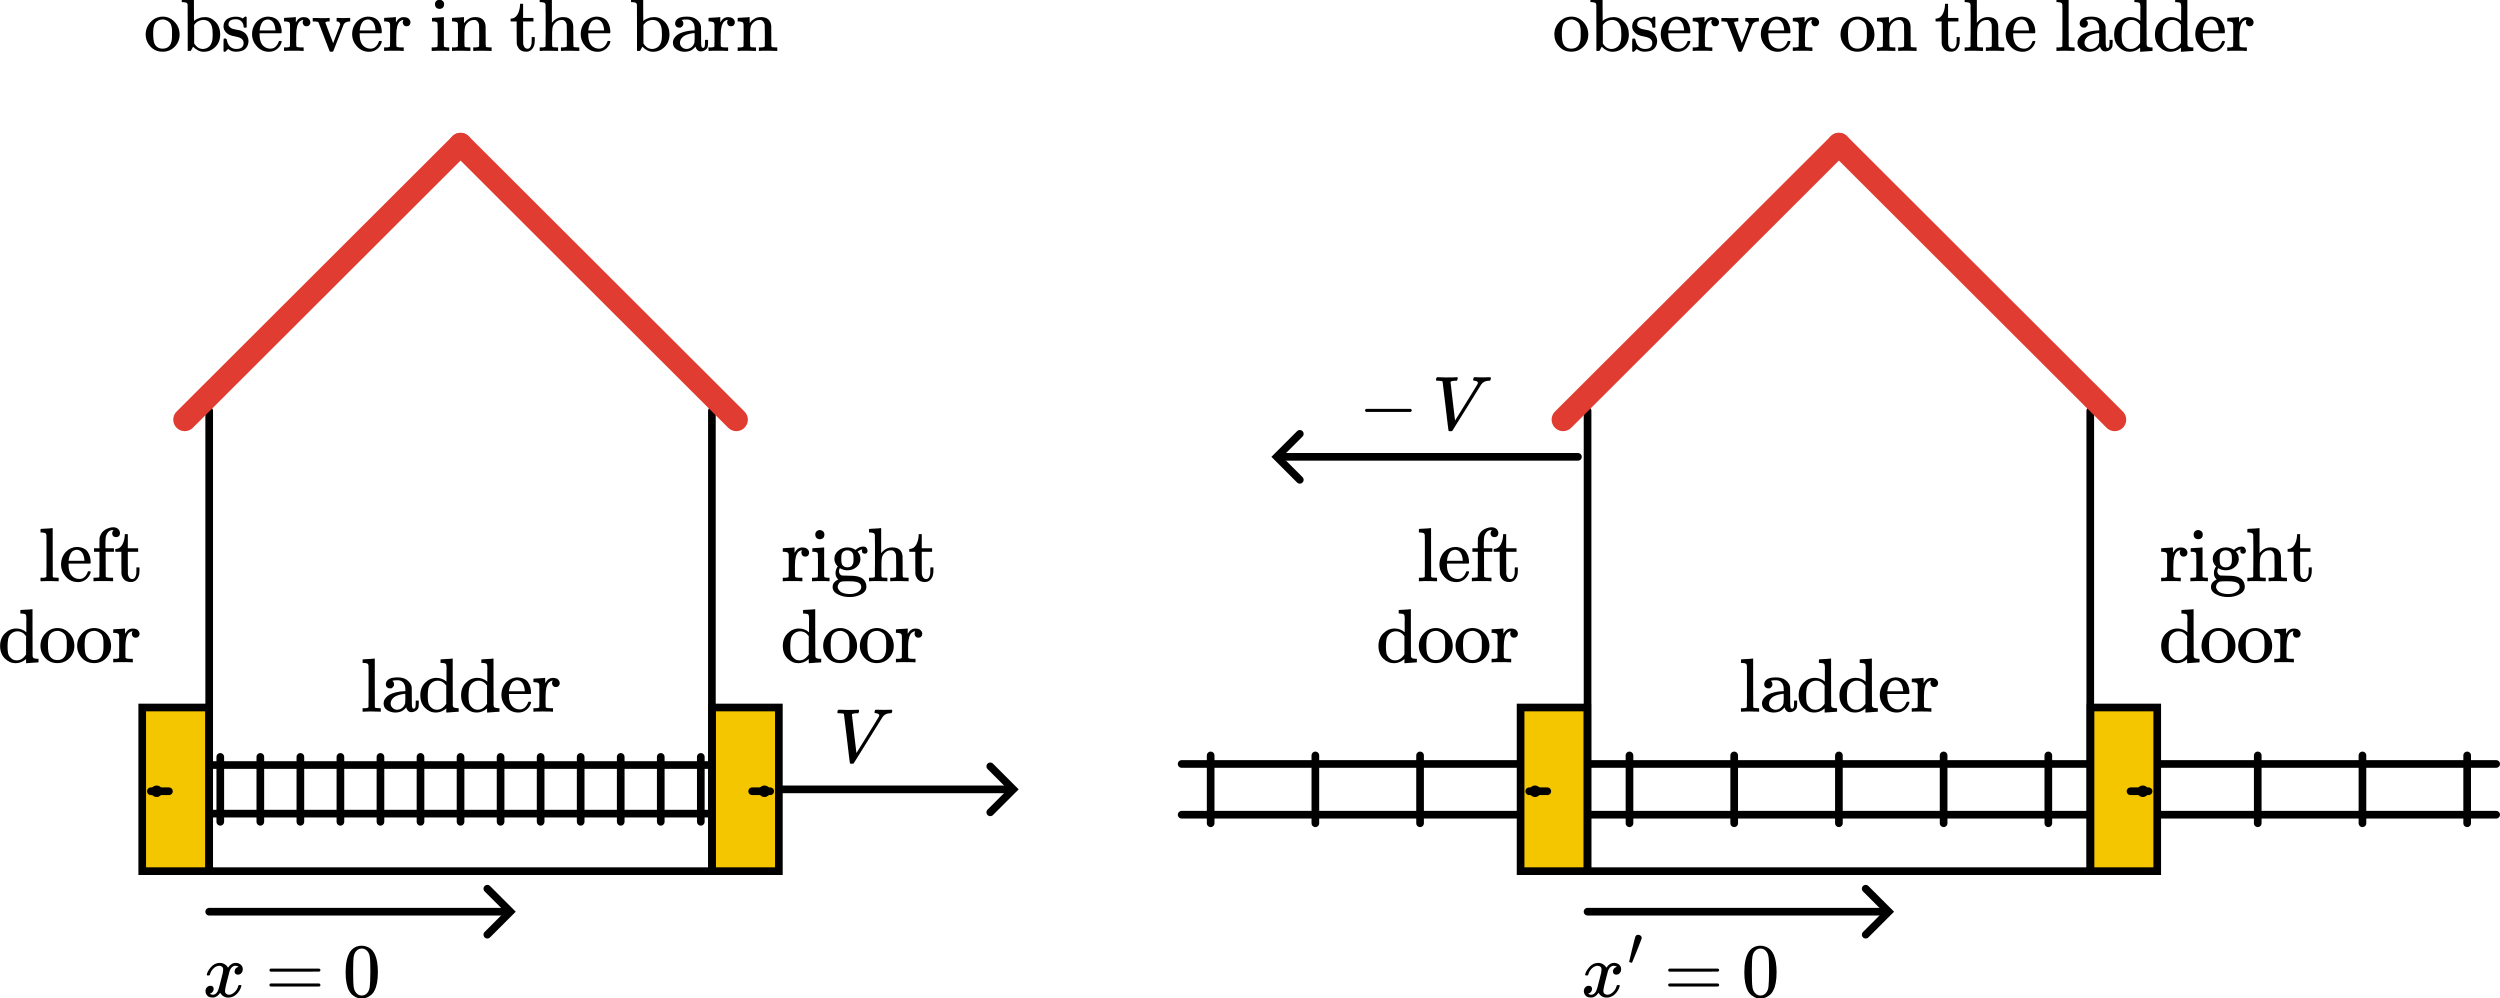 <?xml version="1.0" encoding="UTF-8" standalone="no"?>
<!-- Created with Inkscape (http://www.inkscape.org/) -->

<svg
   width="326.323mm"
   height="130.315mm"
   viewBox="0 0 326.323 130.315"
   version="1.1"
   id="svg1"
   inkscape:version="1.4 (86a8ad7, 2024-10-11)"
   sodipodi:docname="Chx3.svg"
   xml:space="preserve"
   xmlns:inkscape="http://www.inkscape.org/namespaces/inkscape"
   xmlns:sodipodi="http://sodipodi.sourceforge.net/DTD/sodipodi-0.dtd"
   xmlns:xlink="http://www.w3.org/1999/xlink"
   xmlns="http://www.w3.org/2000/svg"
   xmlns:svg="http://www.w3.org/2000/svg"><sodipodi:namedview
     id="namedview1"
     pagecolor="#ffffff"
     bordercolor="#000000"
     borderopacity="0.25"
     inkscape:showpageshadow="2"
     inkscape:pageopacity="0.0"
     inkscape:pagecheckerboard="0"
     inkscape:deskcolor="#ffffff"
     inkscape:document-units="mm"
     inkscape:zoom="0.32738848"
     inkscape:cx="-106.90663"
     inkscape:cy="105.3794"
     inkscape:window-width="1920"
     inkscape:window-height="974"
     inkscape:window-x="-11"
     inkscape:window-y="-11"
     inkscape:window-maximized="1"
     inkscape:current-layer="layer1"><inkscape:page
       x="0"
       y="0"
       width="326.323"
       height="130.315"
       id="page2"
       margin="0"
       bleed="0" /></sodipodi:namedview><defs
     id="defs1"><marker
       style="overflow:visible"
       id="marker27"
       refX="0"
       refY="0"
       orient="auto-start-reverse"
       inkscape:stockid="Wide arrow"
       markerWidth="1"
       markerHeight="1"
       viewBox="0 0 1 1"
       inkscape:isstock="true"
       inkscape:collect="always"
       preserveAspectRatio="xMidYMid"><path
         style="fill:none;stroke:context-stroke;stroke-width:1;stroke-linecap:butt"
         d="M 3,-3 0,0 3,3"
         transform="rotate(180,0.125,0)"
         sodipodi:nodetypes="ccc"
         id="path27" /></marker><path
       id="MJX-91-TEX-N-6F"
       d="m 28,214 q 0,95 65,164 65,69 157,70 90,0 155,-68 65,-68 66,-165 Q 471,120 407,55 343,-10 250,-10 153,-10 91,57 29,124 28,214 Z M 250,30 q 122,0 122,163 v 32 25 q 0,22 -1,38 -1,16 -7,38 -6,22 -16,36 -10,14 -31,28 -21,14 -49,20 -5,1 -16,1 -30,0 -57,-12 -43,-22 -56,-61 -13,-39 -13,-92 v -20 q 0,-96 19,-135 32,-61 105,-61 z" /><path
       id="MJX-91-TEX-N-62"
       d="m 307,-11 q -73,0 -139,66 L 158,37 q -2,-3 -5,-9 -3,-6 -6,-11 -3,-5 -4,-7 L 138,1 118,0 H 98 v 298 q 0,301 -1,305 -3,19 -14,25 -11,6 -45,9 H 20 v 23 q 0,23 2,23 l 10,1 q 10,1 29,2 19,1 37,2 17,1 37,2 20,1 30,3 10,2 11,1 h 3 V 543 q 0,-152 1,-152 l 3,3 q 3,3 9,7 6,4 15,10 9,6 21,10 12,4 26,10 14,6 32,8 18,2 37,3 78,0 138,-63 60,-63 61,-163 Q 522,115 458,52 394,-11 307,-11 Z M 182,98 q 0,-1 5,-8 5,-7 9,-11 4,-4 10,-12 6,-8 12,-12 6,-4 15,-11 9,-7 17,-9 8,-2 21,-6 13,-4 24,-3 35,0 68,20 33,20 49,67 12,35 12,99 0,75 -12,111 -27,82 -112,82 -30,0 -61,-15 -31,-15 -51,-43 l -6,-8 z" /><path
       id="MJX-91-TEX-N-73"
       d="m 295,316 q 0,40 -27,69 -27,29 -78,29 -36,0 -62,-13 -30,-19 -30,-52 -1,-5 0,-13 1,-8 16,-24 15,-16 43,-25 18,-5 44,-9 26,-4 44,-9 18,-5 32,-13 17,-8 33,-20 16,-12 32,-41 16,-29 17,-62 Q 359,71 321,31 283,-9 198,-10 h -8 q -52,0 -96,36 L 86,19 77,10 Q 71,4 65,-1 L 54,-11 h -8 -4 q -3,0 -9,6 v 79 58 q 0,21 2,25 2,4 10,5 h 9 q 12,0 16,-4 4,-4 5,-12 1,-8 7,-27 6,-19 19,-42 35,-51 97,-51 97,0 97,78 0,29 -18,47 -20,24 -83,36 -63,12 -83,23 -36,17 -57,46 -21,29 -21,62 0,39 17,66 17,27 43,40 26,13 50,18 24,5 44,5 h 11 q 40,0 70,-15 l 15,-8 9,7 q 10,9 22,17 h 8 4 q 3,0 9,-6 V 310 l -6,-6 h -28 q -6,6 -6,12 z" /><path
       id="MJX-91-TEX-N-65"
       d="m 28,218 q 0,55 20,100 20,45 50,73 30,28 65,42 35,14 66,15 53,0 91,-18 38,-18 58,-50 20,-32 28,-64 8,-32 9,-71 0,-7 -7,-14 H 126 v -15 q 0,-148 100,-180 20,-6 44,-6 42,0 72,32 17,17 27,42 l 10,24 q 3,3 16,3 h 3 q 17,0 17,-10 0,-4 -3,-13 Q 393,53 349,21 305,-11 250,-11 155,-11 92,58 29,127 28,218 Z m 305,57 q -11,128 -95,136 h -2 q -8,0 -16,-1 -8,-1 -25,-8 -17,-7 -29,-21 -12,-14 -23,-41 -11,-27 -16,-66 v -7 h 206 z" /><path
       id="MJX-91-TEX-N-72"
       d="m 36,46 h 14 q 39,0 47,14 v 8 q 0,9 0,23 0,14 1,31 1,17 0,39 -1,22 0,42 0,31 0,66 0,35 0,59 l -1,23 q -3,19 -14,25 -11,6 -45,9 H 20 v 23 q 0,23 2,23 l 10,1 q 10,1 28,2 18,1 36,2 16,1 35,2 19,1 29,3 10,2 11,1 h 3 v -69 q 39,68 97,68 h 6 q 45,0 66,-22 21,-22 21,-46 0,-21 -13,-36 -13,-15 -38,-15 -25,0 -37,16 -12,16 -13,34 0,9 2,16 2,7 5,12 3,5 3,5 -2,2 -23,-4 -16,-8 -24,-15 -47,-45 -47,-179 v -53 q 0,-13 0,-27 0,-14 0,-26 0,-12 1,-20 1,-8 0,-15 v -5 q 1,-2 3,-4 2,-2 5,-3 3,-1 5,-3 2,-2 7,-2 5,0 7,-1 2,-1 9,-1 7,0 9,0 2,0 10,-1 8,-1 10,0 h 31 V 0 h -9 Q 249,3 140,3 37,3 28,0 h -8 v 46 z" /><path
       id="MJX-91-TEX-N-76"
       d="m 338,431 q 6,-2 84,-2 57,0 81,2 h 5 V 385 H 497 Q 439,381 423,345 421,341 356,172 291,3 288,-2 q -5,-9 -25,-9 -19,0 -24,9 -140,361 -141,366 -5,14 -16,17 -11,3 -39,4 H 19 v 46 h 6 l 8,-1 q 8,0 20,0 12,0 26,0 14,0 25,-1 11,-1 18,-1 95,0 110,3 h 8 v -46 h -14 q -39,-1 -42,-15 0,-4 51,-136 l 51,-132 91,239 v 8 q 0,14 -10,23 -10,9 -18,11 -8,2 -14,2 h -4 v 46 z" /><path
       id="MJX-91-TEX-N-69"
       d="m 69,609 q 0,28 18,44 18,16 44,16 23,-2 40,-17 17,-15 17,-43 0,-30 -17,-45 -17,-15 -42,-15 -25,0 -42,15 -17,15 -18,45 z M 247,0 Q 232,3 143,3 132,3 106,3 80,3 56,1 L 34,0 h -8 v 46 h 16 q 28,0 49,3 9,4 11,11 2,7 2,42 v 103 88 q 0,52 -2,66 -2,14 -14,19 -14,7 -47,7 H 30 v 23 q 0,23 2,23 l 10,1 q 10,1 28,2 18,1 36,2 17,1 36,2 19,1 29,3 10,2 11,1 h 3 V 62 q 5,-10 12,-12 7,-2 35,-4 h 23 V 0 Z" /><path
       id="MJX-91-TEX-N-6E"
       d="m 41,46 h 14 q 39,0 47,14 v 8 q 0,9 0,23 0,14 0,31 0,17 1,39 1,22 0,42 0,31 0,66 0,35 -1,59 v 23 q -3,19 -14,25 -11,6 -45,9 H 25 v 23 q 0,23 2,23 l 10,1 q 10,1 28,2 18,1 37,2 17,1 36,2 19,1 29,3 10,2 11,1 h 3 v -40 q 0,-38 1,-38 1,0 5,5 4,5 12,15 8,10 19,18 11,8 29,19 18,11 38,16 20,5 51,5 114,-4 127,-113 1,-7 1,-139 v -86 q 0,-38 2,-45 2,-7 11,-10 21,-3 49,-3 h 16 V 0 h -8 L 510,1 Q 487,2 460,2 433,2 422,3 319,3 310,0 h -8 v 46 h 16 q 61,0 61,16 1,2 1,138 -1,135 -2,143 -6,28 -20,42 -14,14 -24,17 -10,3 -26,2 -45,0 -79,-34 -27,-27 -34,-55 -7,-28 -8,-83 v -64 -60 q 0,-30 1,-40 1,-10 3,-13 2,-3 9,-6 21,-3 49,-3 h 16 V 0 h -8 L 234,1 Q 210,2 183,2 156,2 145,3 42,3 33,0 h -8 v 46 z" /><path
       id="MJX-91-TEX-N-74"
       d="m 27,422 q 53,4 82,56 29,52 32,122 v 15 h 40 V 431 H 316 V 385 H 181 V 241 q 1,-125 1,-141 0,-16 7,-32 14,-39 49,-39 44,0 54,71 1,8 1,46 v 35 h 40 v -35 -12 q 0,-77 -42,-117 -27,-27 -70,-27 -34,0 -59,12 -25,12 -38,31 -13,19 -19,35 -6,16 -7,32 -1,7 -1,148 V 385 H 18 v 37 z" /><path
       id="MJX-91-TEX-N-68"
       d="m 41,46 h 14 q 39,0 47,14 v 8 q 0,9 0,23 0,14 0,33 0,19 0,43 0,24 1,50 1,26 0,55 -1,29 0,57 0,37 0,78 0,41 0,75 0,34 -1,60 -1,26 0,44 1,18 0,17 -3,19 -14,25 -11,6 -45,9 H 25 v 23 q 0,23 2,23 l 10,1 q 10,1 29,2 19,1 37,2 17,1 37,2 20,1 30,3 10,2 11,1 h 3 V 367 q 60,75 144,75 123,0 135,-113 1,-7 1,-139 v -86 q 0,-38 2,-45 2,-7 11,-10 21,-3 49,-3 h 16 V 0 h -8 L 510,1 Q 487,2 460,2 433,2 422,3 319,3 310,0 h -8 v 46 h 16 q 61,0 61,16 1,2 1,138 -1,135 -2,143 -6,28 -20,42 -14,14 -24,17 -10,3 -26,2 -45,0 -79,-34 -27,-27 -34,-55 -7,-28 -8,-83 v -64 -60 q 0,-30 1,-40 1,-10 3,-13 2,-3 9,-6 21,-3 49,-3 h 16 V 0 h -8 L 234,1 Q 210,2 183,2 156,2 145,3 42,3 33,0 h -8 v 46 z" /><path
       id="MJX-91-TEX-N-61"
       d="m 137,305 q 0,0 -22,0 -22,0 -37,15 -15,15 -15,39 0,35 34,62 34,27 121,27 73,0 118,-32 45,-32 60,-76 5,-14 5,-31 0,-17 1,-115 v -70 q 0,-48 5,-66 5,-18 21,-18 15,0 20,16 5,16 5,53 v 36 h 40 V 106 Q 492,66 490,59 481,29 455,12 429,-5 400,-6 371,-7 353,12 335,31 329,54 v 4 l -2,-3 q -2,-3 -5,-6 -3,-3 -8,-9 -5,-6 -12,-11 -7,-5 -15,-12 -8,-7 -18,-11 -10,-4 -22,-8 -12,-4 -26,-6 -14,-2 -31,-3 -60,0 -108,31 -48,31 -48,87 0,21 7,40 7,19 27,41 20,22 48,37 28,15 78,28 50,13 110,15 h 14 v 22 q 0,34 -6,50 -22,71 -97,71 -18,0 -34,-1 -16,-1 -25,-4 -9,-3 -8,-3 22,-15 22,-44 0,-25 -16,-39 z M 126,106 q 0,-31 24,-55 24,-24 59,-25 38,0 67,23 29,23 39,60 2,7 3,66 0,58 -1,58 -8,0 -21,-1 -13,-1 -45,-9 -32,-8 -58,-20 -26,-12 -46,-37 -20,-25 -21,-60 z" /><path
       id="MJX-91-TEX-N-6C"
       d="m 42,46 h 14 q 39,0 47,14 v 8 q 0,9 0,23 0,14 0,33 0,19 1,43 1,24 0,50 -1,26 0,55 1,29 0,57 0,37 0,78 0,41 0,75 0,34 0,60 0,26 -1,44 -1,18 0,17 -3,19 -14,25 -11,6 -45,9 H 26 v 23 q 0,23 2,23 l 10,1 q 10,1 29,2 19,1 37,2 17,1 37,2 20,1 30,3 10,2 11,1 h 3 V 379 q 0,-317 1,-319 4,-8 12,-11 21,-3 49,-3 h 16 V 0 h -8 L 232,1 Q 209,2 183,2 157,2 145,3 133,4 107,3 81,2 57,1 L 34,0 h -8 v 46 z" /><path
       id="MJX-91-TEX-N-64"
       d="m 376,495 q 0,16 0,40 0,24 1,33 0,45 -10,56 -10,11 -51,13 h -18 v 23 q 0,23 2,23 l 10,1 q 10,1 29,2 19,1 37,2 17,1 37,2 20,1 30,3 10,2 11,1 h 3 V 390 q 0,-306 1,-309 3,-20 14,-26 11,-6 45,-9 h 18 V 0 q -2,0 -76,-5 -74,-5 -79,-6 h -7 v 55 l -8,-7 q -58,-48 -130,-48 -77,0 -139,61 -62,61 -62,165 0,100 63,163 63,63 147,64 75,0 132,-49 z m -3,-153 q -45,63 -113,63 -49,0 -87,-36 -27,-28 -34,-64 -7,-36 -8,-94 0,-56 7,-91 7,-35 35,-61 30,-33 78,-33 71,0 122,77 z" /><path
       id="MJX-91-TEX-N-66"
       d="M 273,0 Q 255,3 146,3 43,3 34,0 h -8 v 46 h 16 q 28,0 49,3 8,3 12,11 1,2 1,164 V 385 H 33 v 46 h 71 v 66 l 1,67 2,10 q 19,65 64,94 45,29 95,36 1,0 9,0 8,0 14,1 41,-3 62,-26 21,-23 21,-52 0,-23 -14,-37 -14,-14 -37,-14 -23,0 -37,14 -14,14 -14,37 0,20 18,40 h -4 q -4,1 -11,1 -28,0 -50,-21 -22,-21 -34,-55 -6,-20 -7,-95 V 431 H 293 V 385 H 185 V 225 q 0,-162 1,-164 1,-2 3,-4 2,-2 5,-3 3,-1 5,-3 2,-2 7,-2 5,0 7,-1 2,-1 9,-1 7,0 9,0 2,0 10,-1 8,-1 10,0 h 31 V 0 Z" /><path
       id="MJX-91-TEX-N-67"
       d="m 329,409 q 44,44 100,44 30,0 43,-19 13,-19 13,-38 0,-14 -9,-25 -9,-11 -27,-11 -33,0 -37,30 -2,14 3,21 0,1 1,3 v 1 q -28,-3 -53,-22 -8,-5 -8,-7 0,-1 4,-5 4,-4 9,-12 5,-8 11,-18 6,-10 9,-26 3,-16 4,-33 0,-62 -49,-105 -49,-43 -121,-44 -50,0 -99,28 -11,-18 -11,-38 0,-35 26,-52 9,-6 17,-6 8,0 72,-2 84,-1 108,-6 61,-9 96,-41 39,-39 39,-98 0,-67 -78,-103 -60,-31 -142,-31 -83,0 -143,31 -78,35 -78,100 0,36 21,60 21,24 42,33 l 11,6 q -36,31 -36,84 0,47 29,85 -44,44 -44,99 0,63 50,106 50,43 121,44 51,0 95,-26 z m -30,-66 q -5,28 -26,44 -21,16 -52,17 -29,0 -50,-16 -21,-16 -26,-45 -3,-17 -3,-51 0,-44 7,-65 7,-21 30,-35 17,-10 43,-10 22,0 38,7 16,7 23,18 7,11 11,20 4,9 5,15 3,16 3,50 0,34 -3,51 z M 403,-75 q 0,25 -14,41 -14,16 -41,23 -27,7 -49,9 -22,2 -54,2 h -27 q -67,0 -80,-6 -20,-9 -31,-28 -11,-19 -12,-40 0,-10 6,-23 6,-13 21,-30 15,-17 48,-28 33,-11 80,-12 69,0 111,28 42,28 42,64 z" /><path
       id="MJX-91-TEX-N-2212"
       d="m 84,237 q 0,0 0,13 0,13 14,20 h 581 q 15,-8 15,-20 0,-12 -15,-20 H 98 q -14,7 -14,20 z" /><path
       id="MJX-91-TEX-I-1D449"
       d="m 52,648 q 0,22 13,35 h 11 q 42,-3 105,-3 118,0 139,3 h 10 q 6,-6 6,-9 0,-3 -2,-18 -5,-15 -9,-19 h -21 q -22,-2 -30,-2 -29,-5 -32,-15 0,-2 29,-251 29,-249 30,-251 l 73,117 q 73,117 146,236 73,119 75,123 4,7 4,15 0,24 -44,28 -18,0 -18,11 0,1 2,13 3,14 6,18 3,4 13,4 2,0 12,0 10,0 34,-1 24,-1 64,-1 69,0 87,2 h 7 q 7,-7 7,-11 0,-17 -9,-32 -3,-3 -17,-3 -13,-1 -24,-2 -11,-1 -21,-5 -10,-4 -16,-7 -6,-3 -12,-8 -6,-5 -10,-7 -4,-2 -8,-9 -4,-7 -7,-7 L 452,282 Q 272,-9 266,-16 q -3,-2 -7,-5 l -18,-1 h -7 q -18,0 -18,7 -3,6 -39,320 -38,318 -39,321 -5,11 -62,11 H 59 q -7,5 -7,11 z" /><path
       id="MJX-91-TEX-I-1D465"
       d="m 52,289 q 7,42 54,97 47,55 116,56 35,0 64,-18 29,-18 43,-45 42,63 101,63 37,0 64,-22 27,-22 28,-59 0,-29 -14,-47 -14,-18 -27,-22 -13,-4 -23,-4 -19,0 -31,11 -12,11 -12,29 0,46 50,63 -11,13 -40,13 -13,0 -19,-2 -38,-16 -56,-66 -60,-221 -60,-258 0,-28 16,-40 16,-12 35,-12 37,0 73,33 36,33 49,81 3,10 6,11 3,1 16,2 h 4 q 15,0 15,-8 0,-1 -2,-11 Q 486,77 440,33 394,-11 333,-11 263,-11 227,52 186,-10 133,-10 h -6 q -49,0 -70,26 -21,26 -22,55 0,32 19,52 19,20 45,20 43,0 43,-42 Q 142,81 130,66 118,51 107,46 96,41 94,41 l -3,-1 q 0,-1 6,-4 6,-3 16,-7 10,-4 19,-3 36,0 62,45 9,16 23,68 14,52 28,108 14,56 16,66 5,27 5,39 0,28 -15,40 -15,12 -34,12 -40,0 -75,-32 -35,-32 -49,-82 -2,-9 -5,-10 -3,-1 -16,-2 H 58 q -6,6 -6,11 z" /><path
       id="MJX-91-TEX-N-3D"
       d="m 56,347 q 0,13 14,20 h 637 q 15,-8 15,-20 0,-11 -14,-19 L 390,327 H 72 q -16,5 -16,20 z m 0,-194 q 0,15 16,20 h 636 q 14,-10 14,-20 0,-13 -15,-20 H 70 q -14,7 -14,20 z" /><path
       id="MJX-91-TEX-N-30"
       d="m 96,585 q 56,81 153,81 48,0 96,-26 48,-26 78,-92 37,-83 37,-228 0,-155 -43,-237 -20,-42 -55,-67 -35,-25 -61,-31 -26,-6 -51,-7 -26,0 -52,6 -26,6 -61,32 -35,26 -55,67 -43,82 -43,237 0,174 57,265 z m 225,12 q -30,32 -71,32 -42,0 -72,-32 -25,-26 -33,-72 -8,-46 -8,-192 0,-158 8,-208 8,-50 36,-79 28,-30 69,-30 40,0 68,30 29,30 36,84 7,54 8,203 0,145 -8,191 -8,46 -33,73 z" /><path
       id="MJX-91-TEX-V-2032"
       d="m 79,43 q -6,0 -27,6 -21,6 -22,12 0,7 55,232 55,225 61,235 15,32 52,32 20,0 42,-15 22,-15 22,-44 0,-5 -2,-15 -1,-7 -87,-223 Q 87,47 84,45 81,43 79,43 Z" /></defs><g
     inkscape:label="Layer 1"
     inkscape:groupmode="layer"
     id="layer1"
     transform="translate(88.585,-357.304)"><g
       id="g157"
       transform="translate(15.498)"
       inkscape:export-filename="barnladder.png"
       inkscape:export-xdpi="233.51086"
       inkscape:export-ydpi="233.51086"><path
         style="fill:#000000;fill-opacity:1;stroke:#000000;stroke-width:1;stroke-linecap:round;stroke-dasharray:none;stroke-opacity:1"
         d="M 50.156,457.023 H 221.74"
         id="path143" /><path
         style="fill:#000000;fill-opacity:1;stroke:#000000;stroke-width:1;stroke-linecap:round;stroke-dasharray:none;stroke-opacity:1"
         d="M 50.156,463.649 H 221.74"
         id="path144" /><path
         style="fill:#000000;fill-opacity:1;stroke:#000000;stroke-width:1;stroke-linecap:round;stroke-dasharray:none;stroke-opacity:1"
         d="m 53.943,455.909 v 8.854"
         id="path145" /><path
         style="fill:#000000;fill-opacity:1;stroke:#000000;stroke-width:1;stroke-linecap:round;stroke-dasharray:none;stroke-opacity:1"
         d="m 67.61,455.909 v 8.854"
         id="path146" /><path
         style="fill:#000000;fill-opacity:1;stroke:#000000;stroke-width:1;stroke-linecap:round;stroke-dasharray:none;stroke-opacity:1"
         d="m 81.278,455.909 v 8.854"
         id="path147" /><path
         style="fill:#000000;fill-opacity:1;stroke:#000000;stroke-width:1;stroke-linecap:round;stroke-dasharray:none;stroke-opacity:1"
         d="m 94.945,455.909 v 8.854"
         id="path148" /><path
         style="fill:#000000;fill-opacity:1;stroke:#000000;stroke-width:1;stroke-linecap:round;stroke-dasharray:none;stroke-opacity:1"
         d="m 108.613,455.909 v 8.854"
         id="path149" /><path
         style="fill:#000000;fill-opacity:1;stroke:#000000;stroke-width:1;stroke-linecap:round;stroke-dasharray:none;stroke-opacity:1"
         d="m 122.281,455.909 v 8.854"
         id="path150" /><path
         style="fill:#000000;fill-opacity:1;stroke:#000000;stroke-width:1;stroke-linecap:round;stroke-dasharray:none;stroke-opacity:1"
         d="m 135.948,455.909 v 8.854"
         id="path151" /><path
         style="fill:#000000;fill-opacity:1;stroke:#000000;stroke-width:1;stroke-linecap:round;stroke-dasharray:none;stroke-opacity:1"
         d="m 149.616,455.909 v 8.854"
         id="path152" /><path
         style="fill:#000000;fill-opacity:1;stroke:#000000;stroke-width:1;stroke-linecap:round;stroke-dasharray:none;stroke-opacity:1"
         d="m 163.283,455.909 v 8.854"
         id="path153" /><path
         style="fill:#000000;fill-opacity:1;stroke:#000000;stroke-width:1;stroke-linecap:round;stroke-dasharray:none;stroke-opacity:1"
         d="m 176.951,455.909 v 8.854"
         id="path154" /><path
         style="fill:#000000;fill-opacity:1;stroke:#000000;stroke-width:1;stroke-linecap:round;stroke-dasharray:none;stroke-opacity:1"
         d="m 190.619,455.909 v 8.854"
         id="path155" /><path
         style="fill:#000000;fill-opacity:1;stroke:#000000;stroke-width:1;stroke-linecap:round;stroke-dasharray:none;stroke-opacity:1"
         d="m 204.286,455.909 v 8.854"
         id="path156" /><path
         style="fill:#000000;fill-opacity:1;stroke:#000000;stroke-width:1;stroke-linecap:round;stroke-dasharray:none;stroke-opacity:1"
         d="m 217.954,455.909 v 8.854"
         id="path157" /></g><g
       id="g94"
       transform="translate(-98.852,-151.904)"><use
         data-c="6F"
         xlink:href="#MJX-91-TEX-N-6F"
         id="use1-3"
         style="fill:#000000;stroke:#000000;stroke-width:0"
         transform="matrix(0.01,0,0,-0.01,29.001,515.858)" /><use
         data-c="62"
         xlink:href="#MJX-91-TEX-N-62"
         transform="matrix(0.01,0,0,-0.01,33.79,515.858)"
         id="use2-6"
         style="fill:#000000;stroke:#000000;stroke-width:0" /><use
         data-c="73"
         xlink:href="#MJX-91-TEX-N-73"
         transform="matrix(0.01,0,0,-0.01,39.115,515.858)"
         id="use3-1"
         style="fill:#000000;stroke:#000000;stroke-width:0" /><use
         data-c="65"
         xlink:href="#MJX-91-TEX-N-65"
         transform="matrix(0.01,0,0,-0.01,42.889,515.858)"
         id="use4-54"
         style="fill:#000000;stroke:#000000;stroke-width:0" /><use
         data-c="72"
         xlink:href="#MJX-91-TEX-N-72"
         transform="matrix(0.01,0,0,-0.01,47.142,515.858)"
         id="use5-2"
         style="fill:#000000;stroke:#000000;stroke-width:0" /><use
         data-c="76"
         xlink:href="#MJX-91-TEX-N-76"
         transform="matrix(0.01,0,0,-0.01,50.896,515.858)"
         id="use6-09"
         style="fill:#000000;stroke:#000000;stroke-width:0" /><use
         data-c="65"
         xlink:href="#MJX-91-TEX-N-65"
         transform="matrix(0.01,0,0,-0.01,55.953,515.858)"
         id="use7-7"
         style="fill:#000000;stroke:#000000;stroke-width:0" /><use
         data-c="72"
         xlink:href="#MJX-91-TEX-N-72"
         transform="matrix(0.01,0,0,-0.01,60.205,515.858)"
         id="use8-3"
         style="fill:#000000;stroke:#000000;stroke-width:0" /><use
         data-c="69"
         xlink:href="#MJX-91-TEX-N-69"
         transform="matrix(0.01,0,0,-0.01,66.354,515.858)"
         id="use10"
         style="fill:#000000;stroke:#000000;stroke-width:0" /><use
         data-c="6E"
         xlink:href="#MJX-91-TEX-N-6E"
         transform="matrix(0.01,0,0,-0.01,69.017,515.858)"
         id="use11-2"
         style="fill:#000000;stroke:#000000;stroke-width:0" /><use
         data-c="74"
         xlink:href="#MJX-91-TEX-N-74"
         transform="matrix(0.01,0,0,-0.01,76.737,515.858)"
         id="use13-0"
         style="fill:#000000;stroke:#000000;stroke-width:0" /><use
         data-c="68"
         xlink:href="#MJX-91-TEX-N-68"
         transform="matrix(0.01,0,0,-0.01,80.462,515.858)"
         id="use14-1"
         style="fill:#000000;stroke:#000000;stroke-width:0" /><use
         data-c="65"
         xlink:href="#MJX-91-TEX-N-65"
         transform="matrix(0.01,0,0,-0.01,85.787,515.858)"
         id="use15"
         style="fill:#000000;stroke:#000000;stroke-width:0" /><use
         data-c="62"
         xlink:href="#MJX-91-TEX-N-62"
         transform="matrix(0.01,0,0,-0.01,92.434,515.858)"
         id="use17-5"
         style="fill:#000000;stroke:#000000;stroke-width:0" /><use
         data-c="61"
         xlink:href="#MJX-91-TEX-N-61"
         transform="matrix(0.01,0,0,-0.01,97.76,515.858)"
         id="use18-7"
         style="fill:#000000;stroke:#000000;stroke-width:0" /><use
         data-c="72"
         xlink:href="#MJX-91-TEX-N-72"
         transform="matrix(0.01,0,0,-0.01,102.548,515.858)"
         id="use19-5"
         style="fill:#000000;stroke:#000000;stroke-width:0" /><use
         data-c="6E"
         xlink:href="#MJX-91-TEX-N-6E"
         transform="matrix(0.01,0,0,-0.01,106.303,515.858)"
         id="use20-4"
         style="fill:#000000;stroke:#000000;stroke-width:0" /></g><g
       id="g141"
       transform="translate(0,-151.904)"><g
         id="g95"><use
           data-c="6F"
           xlink:href="#MJX-91-TEX-N-6F"
           transform="matrix(0.01,0,0,-0.01,114.022,515.858)"
           id="use22-2"
           style="fill:#000000;stroke:#000000;stroke-width:0" /><use
           data-c="62"
           xlink:href="#MJX-91-TEX-N-62"
           transform="matrix(0.01,0,0,-0.01,118.811,515.858)"
           id="use23-0"
           style="fill:#000000;stroke:#000000;stroke-width:0" /><use
           data-c="73"
           xlink:href="#MJX-91-TEX-N-73"
           transform="matrix(0.01,0,0,-0.01,124.136,515.858)"
           id="use24-0"
           style="fill:#000000;stroke:#000000;stroke-width:0" /><use
           data-c="65"
           xlink:href="#MJX-91-TEX-N-65"
           transform="matrix(0.01,0,0,-0.01,127.91,515.858)"
           id="use25-1"
           style="fill:#000000;stroke:#000000;stroke-width:0" /><use
           data-c="72"
           xlink:href="#MJX-91-TEX-N-72"
           transform="matrix(0.01,0,0,-0.01,132.163,515.858)"
           id="use26-4"
           style="fill:#000000;stroke:#000000;stroke-width:0" /><use
           data-c="76"
           xlink:href="#MJX-91-TEX-N-76"
           transform="matrix(0.01,0,0,-0.01,135.917,515.858)"
           id="use27-6"
           style="fill:#000000;stroke:#000000;stroke-width:0" /><use
           data-c="65"
           xlink:href="#MJX-91-TEX-N-65"
           transform="matrix(0.01,0,0,-0.01,140.974,515.858)"
           id="use28-0"
           style="fill:#000000;stroke:#000000;stroke-width:0" /><use
           data-c="72"
           xlink:href="#MJX-91-TEX-N-72"
           transform="matrix(0.01,0,0,-0.01,145.227,515.858)"
           id="use29-7"
           style="fill:#000000;stroke:#000000;stroke-width:0" /><use
           data-c="6F"
           xlink:href="#MJX-91-TEX-N-6F"
           transform="matrix(0.01,0,0,-0.01,151.375,515.858)"
           id="use31-7"
           style="fill:#000000;stroke:#000000;stroke-width:0" /><use
           data-c="6E"
           xlink:href="#MJX-91-TEX-N-6E"
           transform="matrix(0.01,0,0,-0.01,156.164,515.858)"
           id="use32-7"
           style="fill:#000000;stroke:#000000;stroke-width:0" /><use
           data-c="74"
           xlink:href="#MJX-91-TEX-N-74"
           transform="matrix(0.01,0,0,-0.01,163.884,515.858)"
           id="use34-7"
           style="fill:#000000;stroke:#000000;stroke-width:0" /><use
           data-c="68"
           xlink:href="#MJX-91-TEX-N-68"
           transform="matrix(0.01,0,0,-0.01,167.61,515.858)"
           id="use35-3"
           style="fill:#000000;stroke:#000000;stroke-width:0" /><use
           data-c="65"
           xlink:href="#MJX-91-TEX-N-65"
           transform="matrix(0.01,0,0,-0.01,172.935,515.858)"
           id="use36-3"
           style="fill:#000000;stroke:#000000;stroke-width:0" /><use
           data-c="6C"
           xlink:href="#MJX-91-TEX-N-6C"
           transform="matrix(0.01,0,0,-0.01,179.582,515.858)"
           id="use38-9"
           style="fill:#000000;stroke:#000000;stroke-width:0" /><use
           data-c="61"
           xlink:href="#MJX-91-TEX-N-61"
           transform="matrix(0.01,0,0,-0.01,182.244,515.858)"
           id="use39-9"
           style="fill:#000000;stroke:#000000;stroke-width:0" /><use
           data-c="64"
           xlink:href="#MJX-91-TEX-N-64"
           transform="matrix(0.01,0,0,-0.01,187.033,515.858)"
           id="use40-8"
           style="fill:#000000;stroke:#000000;stroke-width:0" /><use
           data-c="64"
           xlink:href="#MJX-91-TEX-N-64"
           transform="matrix(0.01,0,0,-0.01,192.358,515.858)"
           id="use41-1"
           style="fill:#000000;stroke:#000000;stroke-width:0" /><use
           data-c="65"
           xlink:href="#MJX-91-TEX-N-65"
           transform="matrix(0.01,0,0,-0.01,197.683,515.858)"
           id="use42-8"
           style="fill:#000000;stroke:#000000;stroke-width:0" /><use
           data-c="72"
           xlink:href="#MJX-91-TEX-N-72"
           transform="matrix(0.01,0,0,-0.01,201.936,515.858)"
           id="use43-2"
           style="fill:#000000;stroke:#000000;stroke-width:0" /></g></g><g
       id="g99"
       transform="translate(-228.29,-102.487)"><g
         data-mml-node="mo"
         transform="matrix(0.01,0,0,-0.01,317.042,515.858)"
         id="g72"
         style="fill:#000000;stroke:#000000;stroke-width:0"><use
           data-c="2212"
           xlink:href="#MJX-91-TEX-N-2212"
           id="use72"
           style="stroke-width:0" /></g><g
         data-mml-node="mi"
         transform="matrix(0.01,0,0,-0.01,326.622,515.858)"
         id="g73"
         style="fill:#000000;stroke:#000000;stroke-width:0"><use
           data-c="1D449"
           xlink:href="#MJX-91-TEX-I-1D449"
           id="use73"
           style="stroke-width:0" /></g></g><g
       id="g101"
       transform="translate(-239.225,-28.45)"><g
         data-mml-node="msup"
         transform="matrix(0.01,0,0,-0.01,357.027,515.858)"
         id="g79-0"
         style="fill:#000000;stroke:#000000;stroke-width:0"><g
           data-mml-node="mi"
           id="g77"
           style="stroke-width:0"><use
             data-c="1D465"
             xlink:href="#MJX-91-TEX-I-1D465"
             id="use77"
             style="stroke-width:0" /></g><g
           data-mml-node="mo"
           transform="matrix(0.707,0,0,0.707,605,413)"
           id="g78"
           style="stroke-width:0"><use
             data-c="2032"
             xlink:href="#MJX-91-TEX-V-2032"
             id="use78"
             style="stroke-width:0" /></g></g><g
         data-mml-node="mo"
         transform="matrix(0.01,0,0,-0.01,367.823,515.858)"
         id="g80-3"
         style="fill:#000000;stroke:#000000;stroke-width:0"><use
           data-c="3D"
           xlink:href="#MJX-91-TEX-N-3D"
           id="use79"
           style="stroke-width:0" /></g><g
         data-mml-node="mn"
         transform="matrix(0.01,0,0,-0.01,377.935,515.858)"
         id="g81-8"
         style="fill:#000000;stroke:#000000;stroke-width:0"><use
           data-c="30"
           xlink:href="#MJX-91-TEX-N-30"
           id="use80"
           style="stroke-width:0" /></g></g><g
       id="g165"><use
         data-c="1D449"
         xlink:href="#MJX-91-TEX-I-1D449"
         id="use164"
         style="fill:#000000;stroke:#000000;stroke-width:0"
         transform="matrix(0.01,0,0,-0.01,20.194,456.772)" /><path
         style="fill:#000000;fill-opacity:1;stroke:#000000;stroke-width:1;stroke-linecap:round;stroke-dasharray:none;stroke-opacity:1;marker-end:url(#marker27)"
         d="M 4.37,460.336 H 43.424"
         id="path165" /><g
         id="g143"
         transform="translate(-15.848,-38.415)"><path
           style="fill:#000000;fill-opacity:1;stroke:#000000;stroke-width:1;stroke-linecap:round;stroke-dasharray:none;stroke-opacity:1"
           d="m -45.431,495.582 h 65.617"
           id="path65" /><path
           style="fill:#000000;fill-opacity:1;stroke:#000000;stroke-width:1;stroke-linecap:round;stroke-dasharray:none;stroke-opacity:1"
           d="m -45.431,501.921 h 65.617"
           id="path66" /><path
           style="fill:#000000;fill-opacity:1;stroke:#000000;stroke-width:1;stroke-linecap:round;stroke-dasharray:none;stroke-opacity:1"
           d="m -43.983,494.515 v 8.472"
           id="path67" /><path
           style="fill:#000000;fill-opacity:1;stroke:#000000;stroke-width:1;stroke-linecap:round;stroke-dasharray:none;stroke-opacity:1"
           d="m -38.756,494.515 v 8.472"
           id="path68" /><path
           style="fill:#000000;fill-opacity:1;stroke:#000000;stroke-width:1;stroke-linecap:round;stroke-dasharray:none;stroke-opacity:1"
           d="m -33.529,494.515 v 8.472"
           id="path69" /><path
           style="fill:#000000;fill-opacity:1;stroke:#000000;stroke-width:1;stroke-linecap:round;stroke-dasharray:none;stroke-opacity:1"
           d="m -28.303,494.515 v 8.472"
           id="path70" /><path
           style="fill:#000000;fill-opacity:1;stroke:#000000;stroke-width:1;stroke-linecap:round;stroke-dasharray:none;stroke-opacity:1"
           d="m -23.076,494.515 v 8.472"
           id="path71" /><path
           style="fill:#000000;fill-opacity:1;stroke:#000000;stroke-width:1;stroke-linecap:round;stroke-dasharray:none;stroke-opacity:1"
           d="m -17.849,494.515 v 8.472"
           id="path72" /><path
           style="fill:#000000;fill-opacity:1;stroke:#000000;stroke-width:1;stroke-linecap:round;stroke-dasharray:none;stroke-opacity:1"
           d="m -12.622,494.515 v 8.472"
           id="path73" /><path
           style="fill:#000000;fill-opacity:1;stroke:#000000;stroke-width:1;stroke-linecap:round;stroke-dasharray:none;stroke-opacity:1"
           d="m -7.396,494.515 v 8.472"
           id="path74" /><path
           style="fill:#000000;fill-opacity:1;stroke:#000000;stroke-width:1;stroke-linecap:round;stroke-dasharray:none;stroke-opacity:1"
           d="m -2.169,494.515 v 8.472"
           id="path75" /><path
           style="fill:#000000;fill-opacity:1;stroke:#000000;stroke-width:1;stroke-linecap:round;stroke-dasharray:none;stroke-opacity:1"
           d="m 3.058,494.515 v 8.472"
           id="path76" /><path
           style="fill:#000000;fill-opacity:1;stroke:#000000;stroke-width:1;stroke-linecap:round;stroke-dasharray:none;stroke-opacity:1"
           d="m 8.285,494.515 v 8.472"
           id="path77" /><path
           style="fill:#000000;fill-opacity:1;stroke:#000000;stroke-width:1;stroke-linecap:round;stroke-dasharray:none;stroke-opacity:1"
           d="m 13.511,494.515 v 8.472"
           id="path78" /><path
           style="fill:#000000;fill-opacity:1;stroke:#000000;stroke-width:1;stroke-linecap:round;stroke-dasharray:none;stroke-opacity:1"
           d="m 18.738,494.515 v 8.472"
           id="path79" /></g><g
         id="g98"
         transform="translate(-330.321,-65.655)"><use
           data-c="6C"
           xlink:href="#MJX-91-TEX-N-6C"
           transform="matrix(0.01,0,0,-0.01,288.806,515.858)"
           id="use66"
           style="fill:#000000;stroke:#000000;stroke-width:0" /><use
           data-c="61"
           xlink:href="#MJX-91-TEX-N-61"
           transform="matrix(0.01,0,0,-0.01,291.468,515.858)"
           id="use67"
           style="fill:#000000;stroke:#000000;stroke-width:0" /><use
           data-c="64"
           xlink:href="#MJX-91-TEX-N-64"
           transform="matrix(0.01,0,0,-0.01,296.257,515.858)"
           id="use68"
           style="fill:#000000;stroke:#000000;stroke-width:0" /><use
           data-c="64"
           xlink:href="#MJX-91-TEX-N-64"
           transform="matrix(0.01,0,0,-0.01,301.582,515.858)"
           id="use69"
           style="fill:#000000;stroke:#000000;stroke-width:0" /><use
           data-c="65"
           xlink:href="#MJX-91-TEX-N-65"
           transform="matrix(0.01,0,0,-0.01,306.907,515.858)"
           id="use70"
           style="fill:#000000;stroke:#000000;stroke-width:0" /><use
           data-c="72"
           xlink:href="#MJX-91-TEX-N-72"
           transform="matrix(0.01,0,0,-0.01,311.16,515.858)"
           id="use71"
           style="fill:#000000;stroke:#000000;stroke-width:0" /></g><g
         id="g100"
         transform="translate(-396.101,-28.45)"><g
           data-mml-node="mi"
           transform="matrix(0.01,0,0,-0.01,333.987,515.858)"
           id="g74"
           style="fill:#000000;stroke:#000000;stroke-width:0"><use
             data-c="1D465"
             xlink:href="#MJX-91-TEX-I-1D465"
             id="use74"
             style="stroke-width:0" /></g><g
           data-mml-node="mo"
           transform="matrix(0.01,0,0,-0.01,342.126,515.858)"
           id="g75"
           style="fill:#000000;stroke:#000000;stroke-width:0"><use
             data-c="3D"
             xlink:href="#MJX-91-TEX-N-3D"
             id="use75"
             style="stroke-width:0" /></g><g
           data-mml-node="mn"
           transform="matrix(0.01,0,0,-0.01,352.239,515.858)"
           id="g76"
           style="fill:#000000;stroke:#000000;stroke-width:0"><use
             data-c="30"
             xlink:href="#MJX-91-TEX-N-30"
             id="use76"
             style="stroke-width:0" /></g></g><g
         id="g142"><path
           style="fill:#00a6d6;stroke:#000000;stroke-width:1;stroke-linecap:round;stroke-dasharray:none;stroke-opacity:1"
           d="m -61.279,410.929 v 60.086"
           id="path59" /><path
           style="fill:#00a6d6;stroke:#000000;stroke-width:1;stroke-linecap:round;stroke-dasharray:none;stroke-opacity:1"
           d="m 4.338,410.929 v 60.086"
           id="path60" /></g><path
         style="fill:#00a6d6;stroke:#000000;stroke-width:1;stroke-linecap:round;stroke-dasharray:none;stroke-opacity:1"
         d="M -61.279,471.015 H 4.338"
         id="path61" /><g
         id="g80"><path
           style="opacity:1;fill:#f3c600;stroke:#000000;stroke-width:1;stroke-linecap:round;stroke-dasharray:none;stroke-opacity:1"
           d="m -61.311,449.657 h -8.71 v 21.358 h 8.71 z"
           id="path62"
           sodipodi:nodetypes="ccccc" /><circle
           style="opacity:1;fill:#000000;fill-opacity:1;stroke:none;stroke-width:1;stroke-linecap:round;stroke-dasharray:none;stroke-opacity:1"
           id="path63"
           cx="-68.141"
           cy="460.586"
           r="0.75" /><path
           style="opacity:1;fill:#000000;fill-opacity:1;stroke:#000000;stroke-width:1;stroke-linecap:round;stroke-dasharray:none;stroke-opacity:1"
           d="m -68.891,460.586 h 2.356"
           id="path64" /></g><g
         id="g81"
         transform="matrix(-1,0,0,1,-56.941,0)"><path
           style="opacity:1;fill:#f3c600;stroke:#000000;stroke-width:1;stroke-linecap:round;stroke-dasharray:none;stroke-opacity:1"
           d="m -61.311,449.657 h -8.71 v 21.358 h 8.71 z"
           id="path80"
           sodipodi:nodetypes="ccccc" /><circle
           style="opacity:1;fill:#000000;fill-opacity:1;stroke:none;stroke-width:1;stroke-linecap:round;stroke-dasharray:none;stroke-opacity:1"
           id="circle80"
           cx="-68.141"
           cy="460.586"
           r="0.75" /><path
           style="opacity:1;fill:#000000;fill-opacity:1;stroke:#000000;stroke-width:1;stroke-linecap:round;stroke-dasharray:none;stroke-opacity:1"
           d="m -68.891,460.586 h 2.356"
           id="path81" /></g><g
         id="g107"
         transform="translate(0,-31.75)"><path
           style="fill:#00a6d6;stroke:#e03c31;stroke-width:3;stroke-linecap:round;stroke-dasharray:none;stroke-opacity:1"
           d="m -64.47,443.831 36,-35.939"
           id="path57" /><path
           style="fill:#00a6d6;stroke:#e03c31;stroke-width:3;stroke-linecap:round;stroke-dasharray:none;stroke-opacity:1"
           d="M 7.53,443.831 -28.47,407.892"
           id="path58" /></g><g
         id="g113"
         transform="translate(-296.919,-82.681)"><g
           id="g109"
           transform="translate(5.277)"><use
             data-c="6C"
             xlink:href="#MJX-91-TEX-N-6C"
             transform="matrix(0.01,0,0,-0.01,208.085,515.858)"
             id="use45-6"
             style="fill:#000000;stroke:#000000;stroke-width:0" /><use
             data-c="65"
             xlink:href="#MJX-91-TEX-N-65"
             transform="matrix(0.01,0,0,-0.01,210.747,515.858)"
             id="use46"
             style="fill:#000000;stroke:#000000;stroke-width:0" /><use
             data-c="66"
             xlink:href="#MJX-91-TEX-N-66"
             transform="matrix(0.01,0,0,-0.01,215,515.858)"
             id="use47"
             style="fill:#000000;stroke:#000000;stroke-width:0" /><use
             data-c="74"
             xlink:href="#MJX-91-TEX-N-74"
             transform="matrix(0.01,0,0,-0.01,217.931,515.858)"
             id="use48"
             style="fill:#000000;stroke:#000000;stroke-width:0" /></g><g
           id="g108"
           transform="translate(-16.043,10.583)"><use
             data-c="64"
             xlink:href="#MJX-91-TEX-N-64"
             transform="matrix(0.01,0,0,-0.01,224.051,515.858)"
             id="use50"
             style="fill:#000000;stroke:#000000;stroke-width:0" /><use
             data-c="6F"
             xlink:href="#MJX-91-TEX-N-6F"
             transform="matrix(0.01,0,0,-0.01,229.376,515.858)"
             id="use51"
             style="fill:#000000;stroke:#000000;stroke-width:0" /><use
             data-c="6F"
             xlink:href="#MJX-91-TEX-N-6F"
             transform="matrix(0.01,0,0,-0.01,234.165,515.858)"
             id="use52"
             style="fill:#000000;stroke:#000000;stroke-width:0" /><use
             data-c="72"
             xlink:href="#MJX-91-TEX-N-72"
             transform="matrix(0.01,0,0,-0.01,238.954,515.858)"
             id="use53"
             style="fill:#000000;stroke:#000000;stroke-width:0" /></g></g><g
         id="g112"
         transform="translate(-231.714,-82.681)"><g
           id="g110"><use
             data-c="72"
             xlink:href="#MJX-91-TEX-N-72"
             transform="matrix(0.01,0,0,-0.01,245.103,515.858)"
             id="use55"
             style="fill:#000000;stroke:#000000;stroke-width:0" /><use
             data-c="69"
             xlink:href="#MJX-91-TEX-N-69"
             transform="matrix(0.01,0,0,-0.01,248.857,515.858)"
             id="use56"
             style="fill:#000000;stroke:#000000;stroke-width:0" /><use
             data-c="67"
             xlink:href="#MJX-91-TEX-N-67"
             transform="matrix(0.01,0,0,-0.01,251.52,515.858)"
             id="use57"
             style="fill:#000000;stroke:#000000;stroke-width:0" /><use
             data-c="68"
             xlink:href="#MJX-91-TEX-N-68"
             transform="matrix(0.01,0,0,-0.01,256.308,515.858)"
             id="use58"
             style="fill:#000000;stroke:#000000;stroke-width:0" /><use
             data-c="74"
             xlink:href="#MJX-91-TEX-N-74"
             transform="matrix(0.01,0,0,-0.01,261.634,515.858)"
             id="use59"
             style="fill:#000000;stroke:#000000;stroke-width:0" /></g><g
           id="g111"
           transform="translate(-22.785,10.583)"><use
             data-c="64"
             xlink:href="#MJX-91-TEX-N-64"
             transform="matrix(0.01,0,0,-0.01,267.754,515.858)"
             id="use61"
             style="fill:#000000;stroke:#000000;stroke-width:0" /><use
             data-c="6F"
             xlink:href="#MJX-91-TEX-N-6F"
             transform="matrix(0.01,0,0,-0.01,273.079,515.858)"
             id="use62"
             style="fill:#000000;stroke:#000000;stroke-width:0" /><use
             data-c="6F"
             xlink:href="#MJX-91-TEX-N-6F"
             transform="matrix(0.01,0,0,-0.01,277.868,515.858)"
             id="use63"
             style="fill:#000000;stroke:#000000;stroke-width:0" /><use
             data-c="72"
             xlink:href="#MJX-91-TEX-N-72"
             transform="matrix(0.01,0,0,-0.01,282.657,515.858)"
             id="use64"
             style="fill:#000000;stroke:#000000;stroke-width:0" /></g></g><path
         style="fill:#000000;fill-opacity:1;stroke:#000000;stroke-width:1;stroke-linecap:round;stroke-dasharray:none;stroke-opacity:1;marker-end:url(#marker27)"
         d="M -61.279,476.307 H -22.224"
         id="path107" /></g><path
       style="opacity:1;fill:#000000;fill-opacity:1;stroke:#000000;stroke-width:1;stroke-linecap:round;stroke-dasharray:none;stroke-opacity:1;marker-end:url(#marker27)"
       d="M 117.383,416.935 H 78.328"
       id="path113" /><path
       style="fill:#00a6d6;stroke:#000000;stroke-width:1;stroke-linecap:round;stroke-dasharray:none;stroke-opacity:1"
       d="m 118.638,410.929 v 60.086"
       id="path114" /><path
       style="fill:#00a6d6;stroke:#000000;stroke-width:1;stroke-linecap:round;stroke-dasharray:none;stroke-opacity:1"
       d="m 184.255,410.929 v 60.086"
       id="path115" /><path
       style="fill:#00a6d6;stroke:#000000;stroke-width:1;stroke-linecap:round;stroke-dasharray:none;stroke-opacity:1"
       d="m 118.638,471.015 h 65.617"
       id="path116" /><g
       id="g118"
       transform="translate(179.917)"><path
         style="opacity:1;fill:#f3c600;stroke:#000000;stroke-width:1;stroke-linecap:round;stroke-dasharray:none;stroke-opacity:1"
         d="m -61.311,449.657 h -8.71 v 21.358 h 8.71 z"
         id="path117"
         sodipodi:nodetypes="ccccc" /><circle
         style="opacity:1;fill:#000000;fill-opacity:1;stroke:none;stroke-width:1;stroke-linecap:round;stroke-dasharray:none;stroke-opacity:1"
         id="circle117"
         cx="-68.141"
         cy="460.586"
         r="0.75" /><path
         style="opacity:1;fill:#000000;fill-opacity:1;stroke:#000000;stroke-width:1;stroke-linecap:round;stroke-dasharray:none;stroke-opacity:1"
         d="m -68.891,460.586 h 2.356"
         id="path118" /></g><g
       id="g120"
       transform="matrix(-1,0,0,1,122.976,0)"><path
         style="opacity:1;fill:#f3c600;stroke:#000000;stroke-width:1;stroke-linecap:round;stroke-dasharray:none;stroke-opacity:1"
         d="m -61.311,449.657 h -8.71 v 21.358 h 8.71 z"
         id="path119"
         sodipodi:nodetypes="ccccc" /><circle
         style="opacity:1;fill:#000000;fill-opacity:1;stroke:none;stroke-width:1;stroke-linecap:round;stroke-dasharray:none;stroke-opacity:1"
         id="circle119"
         cx="-68.141"
         cy="460.586"
         r="0.75" /><path
         style="opacity:1;fill:#000000;fill-opacity:1;stroke:#000000;stroke-width:1;stroke-linecap:round;stroke-dasharray:none;stroke-opacity:1"
         d="m -68.891,460.586 h 2.356"
         id="path120" /></g><g
       id="g122"
       transform="translate(179.917,-31.75)"><path
         style="fill:#00a6d6;stroke:#e03c31;stroke-width:3;stroke-linecap:round;stroke-dasharray:none;stroke-opacity:1"
         d="m -64.47,443.831 36,-35.939"
         id="path121" /><path
         style="fill:#00a6d6;stroke:#e03c31;stroke-width:3;stroke-linecap:round;stroke-dasharray:none;stroke-opacity:1"
         d="M 7.53,443.831 -28.47,407.892"
         id="path122" /></g><g
       id="g130"
       transform="translate(-117.002,-82.681)"><g
         id="g125"
         transform="translate(5.277)"><use
           data-c="6C"
           xlink:href="#MJX-91-TEX-N-6C"
           transform="matrix(0.01,0,0,-0.01,208.085,515.858)"
           id="use122"
           style="fill:#000000;stroke:#000000;stroke-width:0" /><use
           data-c="65"
           xlink:href="#MJX-91-TEX-N-65"
           transform="matrix(0.01,0,0,-0.01,210.747,515.858)"
           id="use123"
           style="fill:#000000;stroke:#000000;stroke-width:0" /><use
           data-c="66"
           xlink:href="#MJX-91-TEX-N-66"
           transform="matrix(0.01,0,0,-0.01,215,515.858)"
           id="use124"
           style="fill:#000000;stroke:#000000;stroke-width:0" /><use
           data-c="74"
           xlink:href="#MJX-91-TEX-N-74"
           transform="matrix(0.01,0,0,-0.01,217.931,515.858)"
           id="use125"
           style="fill:#000000;stroke:#000000;stroke-width:0" /></g><g
         id="g129"
         transform="translate(-16.043,10.583)"><use
           data-c="64"
           xlink:href="#MJX-91-TEX-N-64"
           transform="matrix(0.01,0,0,-0.01,224.051,515.858)"
           id="use126"
           style="fill:#000000;stroke:#000000;stroke-width:0" /><use
           data-c="6F"
           xlink:href="#MJX-91-TEX-N-6F"
           transform="matrix(0.01,0,0,-0.01,229.376,515.858)"
           id="use127"
           style="fill:#000000;stroke:#000000;stroke-width:0" /><use
           data-c="6F"
           xlink:href="#MJX-91-TEX-N-6F"
           transform="matrix(0.01,0,0,-0.01,234.165,515.858)"
           id="use128"
           style="fill:#000000;stroke:#000000;stroke-width:0" /><use
           data-c="72"
           xlink:href="#MJX-91-TEX-N-72"
           transform="matrix(0.01,0,0,-0.01,238.954,515.858)"
           id="use129"
           style="fill:#000000;stroke:#000000;stroke-width:0" /></g></g><g
       id="g139"
       transform="translate(-51.797,-82.681)"><g
         id="g134"><use
           data-c="72"
           xlink:href="#MJX-91-TEX-N-72"
           transform="matrix(0.01,0,0,-0.01,245.103,515.858)"
           id="use130"
           style="fill:#000000;stroke:#000000;stroke-width:0" /><use
           data-c="69"
           xlink:href="#MJX-91-TEX-N-69"
           transform="matrix(0.01,0,0,-0.01,248.857,515.858)"
           id="use131"
           style="fill:#000000;stroke:#000000;stroke-width:0" /><use
           data-c="67"
           xlink:href="#MJX-91-TEX-N-67"
           transform="matrix(0.01,0,0,-0.01,251.52,515.858)"
           id="use132"
           style="fill:#000000;stroke:#000000;stroke-width:0" /><use
           data-c="68"
           xlink:href="#MJX-91-TEX-N-68"
           transform="matrix(0.01,0,0,-0.01,256.308,515.858)"
           id="use133"
           style="fill:#000000;stroke:#000000;stroke-width:0" /><use
           data-c="74"
           xlink:href="#MJX-91-TEX-N-74"
           transform="matrix(0.01,0,0,-0.01,261.634,515.858)"
           id="use134"
           style="fill:#000000;stroke:#000000;stroke-width:0" /></g><g
         id="g138"
         transform="translate(-22.785,10.583)"><use
           data-c="64"
           xlink:href="#MJX-91-TEX-N-64"
           transform="matrix(0.01,0,0,-0.01,267.754,515.858)"
           id="use135"
           style="fill:#000000;stroke:#000000;stroke-width:0" /><use
           data-c="6F"
           xlink:href="#MJX-91-TEX-N-6F"
           transform="matrix(0.01,0,0,-0.01,273.079,515.858)"
           id="use136"
           style="fill:#000000;stroke:#000000;stroke-width:0" /><use
           data-c="6F"
           xlink:href="#MJX-91-TEX-N-6F"
           transform="matrix(0.01,0,0,-0.01,277.868,515.858)"
           id="use137"
           style="fill:#000000;stroke:#000000;stroke-width:0" /><use
           data-c="72"
           xlink:href="#MJX-91-TEX-N-72"
           transform="matrix(0.01,0,0,-0.01,282.657,515.858)"
           id="use138"
           style="fill:#000000;stroke:#000000;stroke-width:0" /></g></g><path
       style="fill:#000000;fill-opacity:1;stroke:#000000;stroke-width:1;stroke-linecap:round;stroke-dasharray:none;stroke-opacity:1;marker-end:url(#marker27)"
       d="m 118.638,476.307 h 39.054"
       id="path139" /><g
       id="g162"
       transform="translate(-150.404,-65.655)"><use
         data-c="6C"
         xlink:href="#MJX-91-TEX-N-6C"
         transform="matrix(0.01,0,0,-0.01,288.806,515.858)"
         id="use157"
         style="fill:#000000;stroke:#000000;stroke-width:0" /><use
         data-c="61"
         xlink:href="#MJX-91-TEX-N-61"
         transform="matrix(0.01,0,0,-0.01,291.468,515.858)"
         id="use158"
         style="fill:#000000;stroke:#000000;stroke-width:0" /><use
         data-c="64"
         xlink:href="#MJX-91-TEX-N-64"
         transform="matrix(0.01,0,0,-0.01,296.257,515.858)"
         id="use159"
         style="fill:#000000;stroke:#000000;stroke-width:0" /><use
         data-c="64"
         xlink:href="#MJX-91-TEX-N-64"
         transform="matrix(0.01,0,0,-0.01,301.582,515.858)"
         id="use160"
         style="fill:#000000;stroke:#000000;stroke-width:0" /><use
         data-c="65"
         xlink:href="#MJX-91-TEX-N-65"
         transform="matrix(0.01,0,0,-0.01,306.907,515.858)"
         id="use161"
         style="fill:#000000;stroke:#000000;stroke-width:0" /><use
         data-c="72"
         xlink:href="#MJX-91-TEX-N-72"
         transform="matrix(0.01,0,0,-0.01,311.16,515.858)"
         id="use162"
         style="fill:#000000;stroke:#000000;stroke-width:0" /></g></g></svg>

